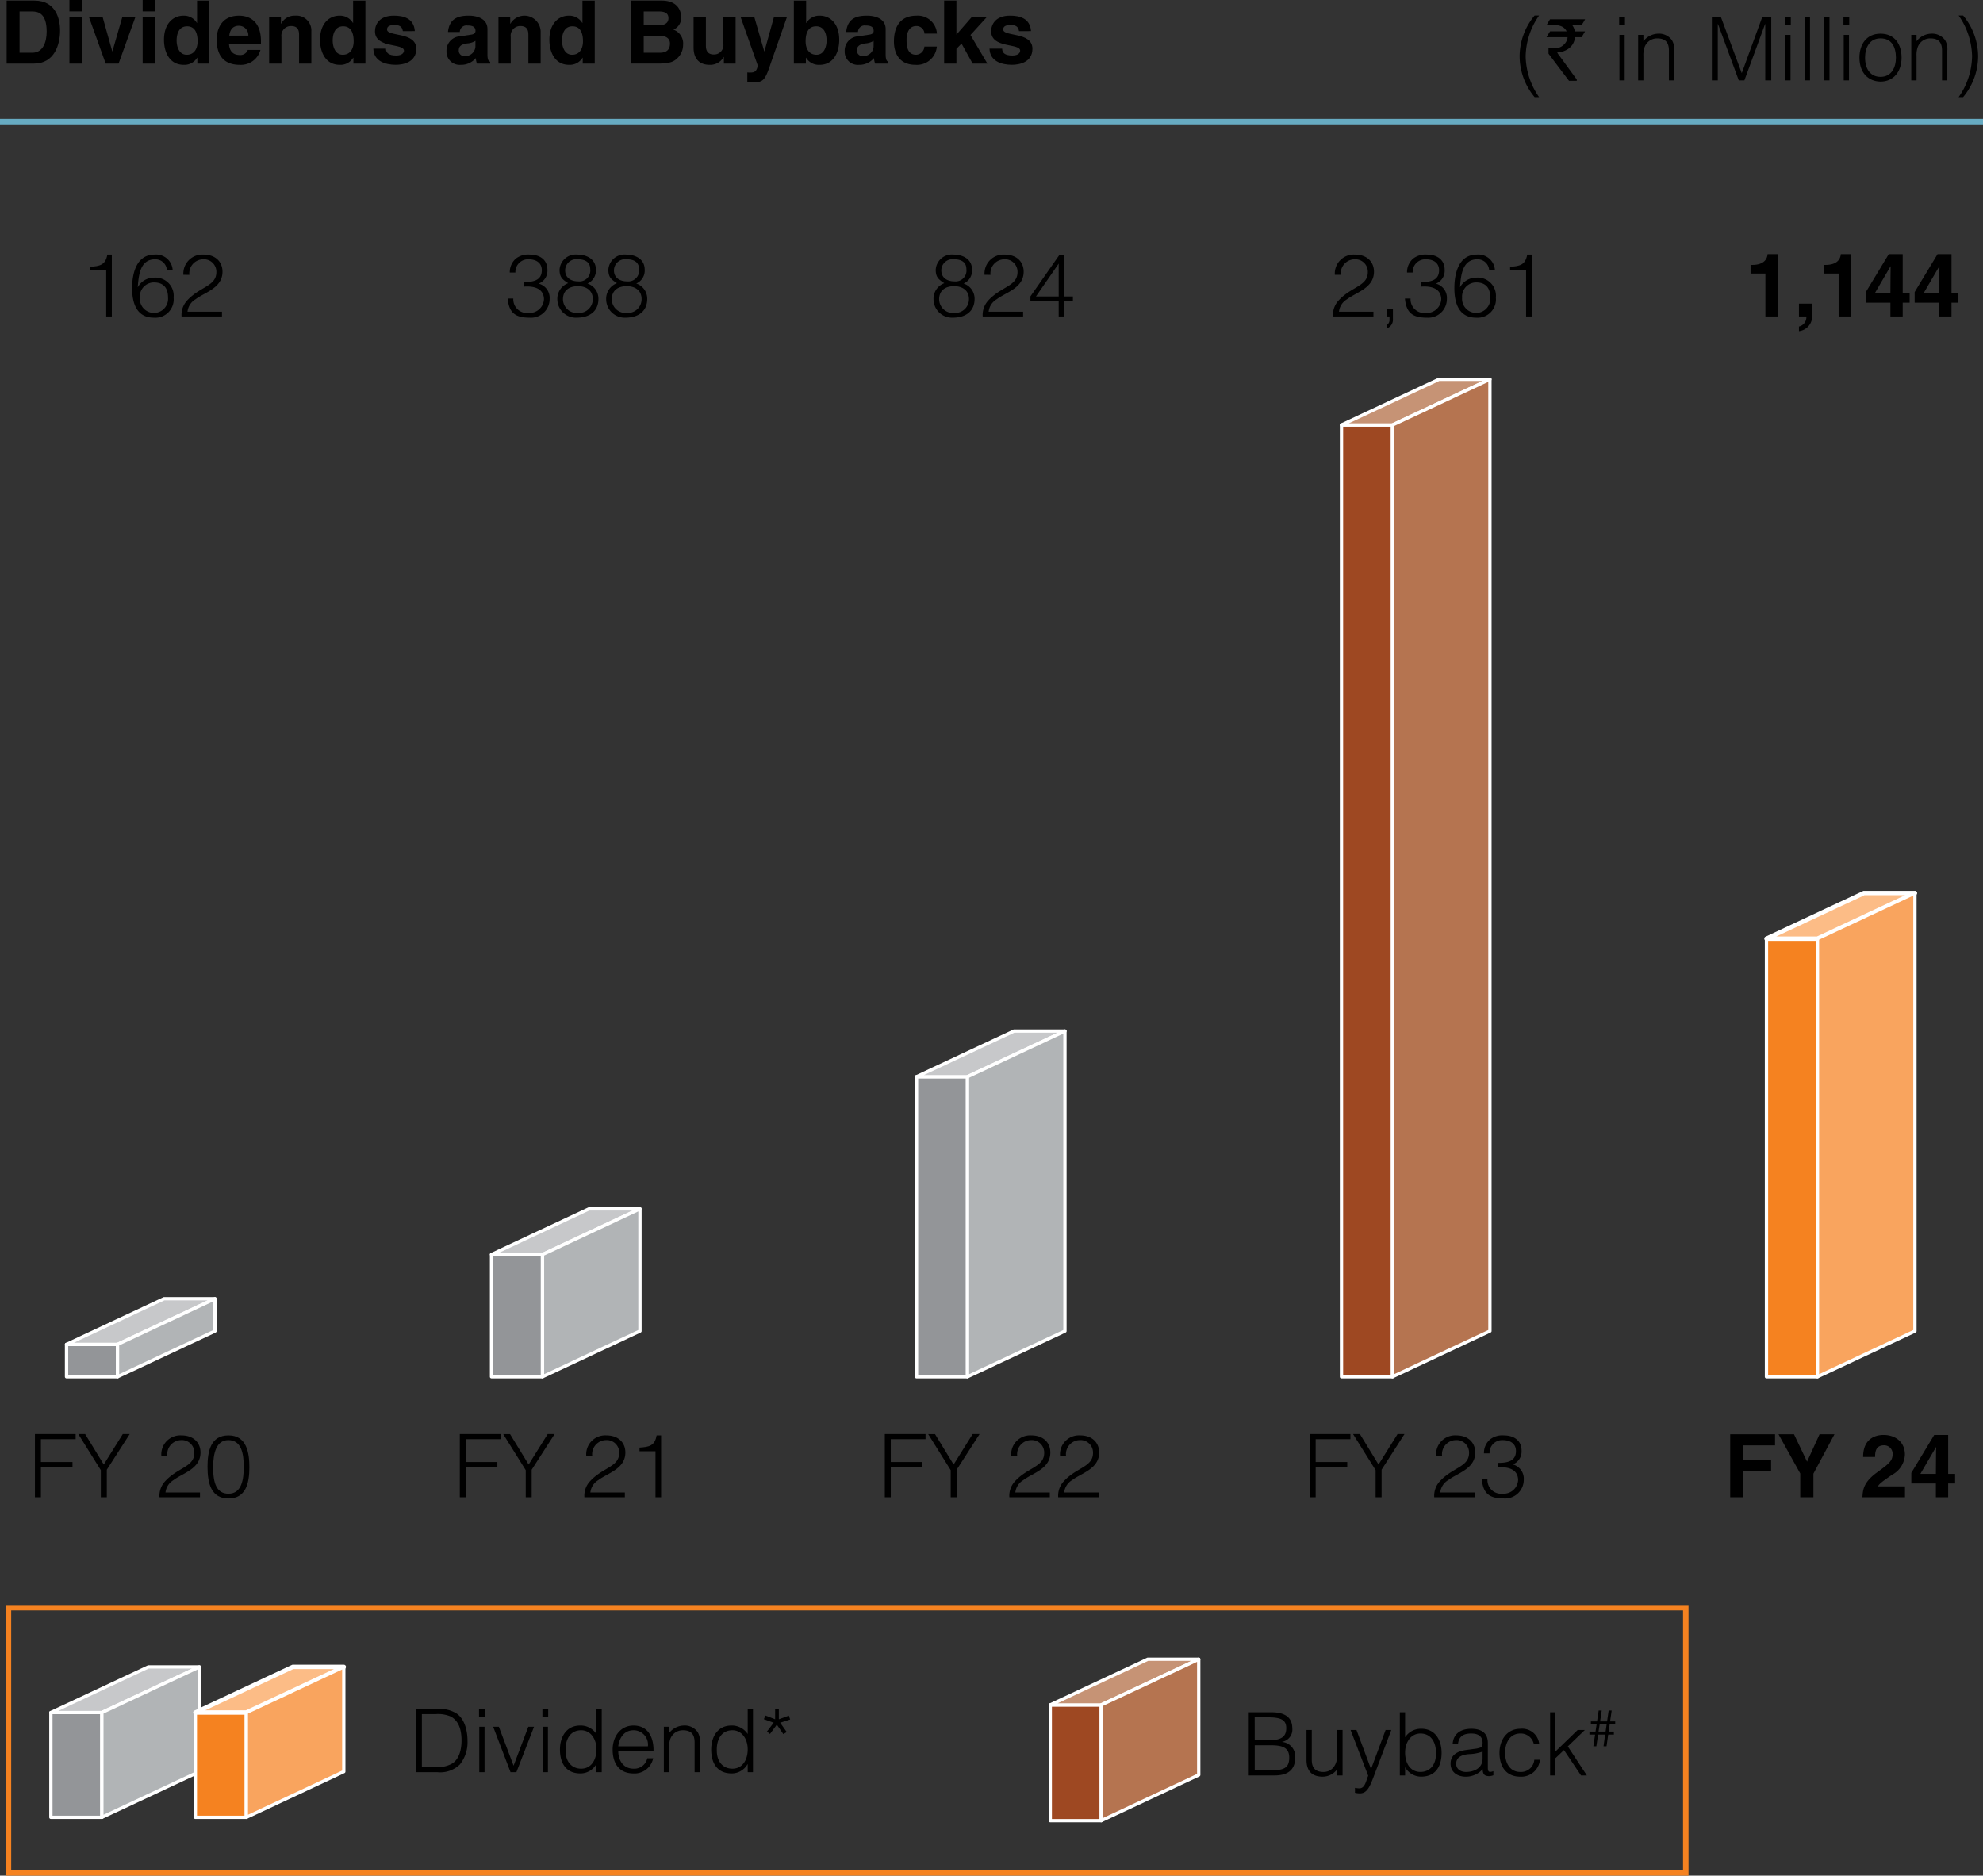 <svg id="Group_141" data-name="Group 141" xmlns="http://www.w3.org/2000/svg" xmlns:xlink="http://www.w3.org/1999/xlink" width="349" height="330.093" viewBox="0 0 349 330.093">
  <rect x="0" y="0" width="349" height="330.093" fill="#333333" stroke="none"/>
  <defs>
    <clipPath id="clip-path">
      <rect id="Rectangle_147" data-name="Rectangle 147" width="349" height="330.093" fill="none"/>
    </clipPath>
  </defs>
  <g id="Group_85" data-name="Group 85" clip-path="url(#clip-path)">
    <path id="Path_767" data-name="Path 767" d="M37.9,166.854V155.736h3.8a5.445,5.445,0,0,1,3.428.834c1.468,1.064,1.852,3.227,1.852,4.71a6.242,6.242,0,0,1-1.342,4.214,4.943,4.943,0,0,1-3.938,1.36Zm1.051-.9h2.516a5.231,5.231,0,0,0,2.609-.51c1.483-.755,1.854-2.656,1.854-4.168,0-1.622-.355-3.4-1.916-4.231a5.7,5.7,0,0,0-2.547-.417H38.952Z" transform="translate(35.297 145.034)"/>
    <path id="Path_768" data-name="Path 768" d="M43.653,155.736h1.018v1.373H43.653Zm.046,3.119h.925v8H43.7Z" transform="translate(40.653 145.034)"/>
    <path id="Path_769" data-name="Path 769" d="M44.941,157.351h1l2.594,6.856,2.594-6.856h1.006l-3.106,8H48Z" transform="translate(41.853 146.538)"/>
    <path id="Path_770" data-name="Path 770" d="M49.43,155.736h1.018v1.373H49.43Zm.044,3.119H50.4v8h-.925Z" transform="translate(46.033 145.034)"/>
    <path id="Path_771" data-name="Path 771" d="M57.452,155.736h.929v11.118h-.929v-1.406h-.029a3.217,3.217,0,0,1-2.781,1.622c-2.578,0-3.613-1.839-3.613-4.2,0-2.238,1.128-4.231,3.569-4.231a3.319,3.319,0,0,1,2.854,1.5Zm-2.7,3.737c-1.916,0-2.81,1.62-2.735,3.629.017,2.007,1.174,3.134,2.735,3.134,1.744,0,2.7-1.483,2.7-3.413,0-1.808-1.018-3.351-2.7-3.351" transform="translate(47.522 145.034)"/>
    <path id="Path_772" data-name="Path 772" d="M56.818,161.671c-.015,1.729.912,3.165,2.686,3.165A2.344,2.344,0,0,0,61.93,163h1.033a3.345,3.345,0,0,1-3.459,2.673c-2.563,0-3.675-1.823-3.675-4.185,0-2.331,1.391-4.247,3.675-4.247,2.194,0,3.538,1.56,3.523,4.432Zm5.22-.773a2.531,2.531,0,0,0-2.534-2.825c-1.636,0-2.5,1.313-2.686,2.825Z" transform="translate(51.993 146.434)"/>
    <path id="Path_773" data-name="Path 773" d="M61.42,165.455h-.925v-8h.925v1.112A3.388,3.388,0,0,1,64,157.239a2.789,2.789,0,0,1,2.441,1.143,3.061,3.061,0,0,1,.4,1.839v5.234h-.929v-5.22c0-1.435-.587-2.161-2.068-2.161a2.333,2.333,0,0,0-2.223,1.56,4.12,4.12,0,0,0-.2,1.512Z" transform="translate(56.338 146.434)"/>
    <path id="Path_774" data-name="Path 774" d="M71.235,155.736h.929v11.118h-.929v-1.406h-.029a3.217,3.217,0,0,1-2.781,1.622c-2.578,0-3.613-1.839-3.613-4.2,0-2.238,1.128-4.231,3.569-4.231a3.319,3.319,0,0,1,2.854,1.5Zm-2.7,3.737c-1.916,0-2.81,1.62-2.735,3.629.017,2.007,1.174,3.134,2.735,3.134,1.744,0,2.7-1.483,2.7-3.413,0-1.808-1.018-3.351-2.7-3.351" transform="translate(60.358 145.034)"/>
    <path id="Path_775" data-name="Path 775" d="M71.6,157.543v-1.808h.649v1.808l1.761-.649.23.68-1.759.572,1.159,1.636-.6.371-1.143-1.667-1.205,1.636-.539-.417,1.188-1.559-1.728-.618.278-.649Z" transform="translate(64.823 145.034)"/>
    <path id="Path_776" data-name="Path 776" d="M113.8,167.15V156.032h4.015c2.611,0,3.644,1.128,3.644,2.795a2.176,2.176,0,0,1-1.775,2.395v.031a2.548,2.548,0,0,1,2.285,2.764c0,2.316-1.514,3.134-3.629,3.134Zm1.051-6.207H117.5c2.194,0,2.9-.773,2.9-2.117,0-1.389-.834-1.9-3.134-1.9h-2.424Zm0,5.311h2.671c2.318,0,3.4-.309,3.4-2.238,0-1.839-1.3-2.179-3.275-2.179h-2.795Z" transform="translate(105.977 145.31)"/>
    <path id="Path_777" data-name="Path 777" d="M124.481,157.647h.927v8h-.927v-1.112a3.188,3.188,0,0,1-2.578,1.327c-2.13,0-2.843-1.28-2.843-2.947v-5.267h.929V162.9c0,1.375.6,2.132,2.053,2.132,1.528,0,2.439-1.267,2.439-3.026Z" transform="translate(110.878 146.814)"/>
    <path id="Path_778" data-name="Path 778" d="M123.851,167.823a4.206,4.206,0,0,0,.771.093c1.051,0,1.205-1.514,1.56-2.207l-3.105-8.061h1.037l2.561,6.872,2.565-6.872h1l-2.98,7.889c-.755,2.009-1.25,3.258-2.532,3.258a3.8,3.8,0,0,1-.879-.106Z" transform="translate(114.619 146.814)"/>
    <path id="Path_779" data-name="Path 779" d="M128.492,167.15h-.927V156.032h.927v4.4a3.322,3.322,0,0,1,2.856-1.5c2.439,0,3.567,1.993,3.567,4.231,0,2.362-1.033,4.2-3.613,4.2a3.221,3.221,0,0,1-2.781-1.622h-.029Zm2.7-.618c1.56,0,2.717-1.126,2.733-3.134.077-2.009-.819-3.629-2.733-3.629-1.684,0-2.7,1.543-2.7,3.351,0,1.929.958,3.413,2.7,3.413" transform="translate(118.799 145.31)"/>
    <path id="Path_780" data-name="Path 780" d="M136.264,161.087a4.651,4.651,0,0,0,1.221-.263c.309-.139.34-.556.34-.834,0-.941-.556-1.62-1.991-1.62-1.282,0-2.161.417-2.331,1.808h-.944c.141-1.885,1.545-2.642,3.291-2.642,1.62,0,2.9.633,2.9,2.486v4.355c0,.726.187.9.973.618v.726a2.551,2.551,0,0,1-.726.155,1.8,1.8,0,0,1-.415-.046c-.618-.093-.726-.633-.742-1.19a3.926,3.926,0,0,1-2.98,1.329c-1.406,0-2.671-.757-2.671-2.3,0-1.342.927-2.161,2.795-2.408Zm1.56.464a7.617,7.617,0,0,1-2.393.448c-1.406.108-2.254.618-2.254,1.7,0,.973.848,1.437,1.728,1.437,1.466,0,2.918-.711,2.918-2.333Z" transform="translate(123.105 146.71)"/>
    <path id="Path_781" data-name="Path 781" d="M142.7,160.269a2.341,2.341,0,0,0-2.377-1.9c-1.9,0-2.686,1.729-2.686,3.4,0,1.684.771,3.368,2.686,3.368a2.342,2.342,0,0,0,2.455-2.148h.989a3.284,3.284,0,0,1-3.443,2.98c-2.549,0-3.675-1.837-3.675-4.2,0-2.223,1.28-4.231,3.675-4.231a3,3,0,0,1,3.32,2.735Z" transform="translate(127.255 146.709)"/>
    <path id="Path_782" data-name="Path 782" d="M141.261,167.15V156.032h.925v6.918l3.924-3.8h1.265l-3,2.889,3.351,5.11H146.7l-3-4.463-1.514,1.437v3.026Z" transform="translate(131.553 145.309)"/>
    <path id="Path_783" data-name="Path 783" d="M149.145,160.111h-1l-.288,2.057h-.531l.278-2.057h-1.236l-.305,2.057h-.533l.307-2.057h-.993v-.531h1.074l.189-1.263H145.1v-.531h1.083l.288-1.914h.541l-.288,1.914h1.226l.278-1.914h.533l-.28,1.914h.9v.531h-.973l-.182,1.263h.921Zm-2.5-1.794-.2,1.263h1.246l.182-1.263Z" transform="translate(134.889 145.161)"/>
    <rect id="Rectangle_136" data-name="Rectangle 136" width="8.973" height="18.432" transform="translate(8.955 301.39)" fill="#939598"/>
    <path id="Path_784" data-name="Path 784" d="M13.75,174.919H4.778a.291.291,0,0,1-.292-.29V156.2a.291.291,0,0,1,.292-.29H13.75a.291.291,0,0,1,.292.29v18.432a.291.291,0,0,1-.292.29m-8.683-.579h8.393V156.486H5.067Z" transform="translate(4.178 145.193)" fill="#fff"/>
    <path id="Path_785" data-name="Path 785" d="M13.61,159.931H4.637L21.791,151.9h8.971Z" transform="translate(4.318 141.459)" fill="#c7c8ca"/>
    <path id="Path_786" data-name="Path 786" d="M13.752,160.361H4.777a.289.289,0,0,1-.122-.552l17.156-8.034a.285.285,0,0,1,.12-.027H30.9a.289.289,0,0,1,.122.55l-17.152,8.036a.287.287,0,0,1-.122.027m-7.673-.579h7.607L29.6,152.326H21.994Z" transform="translate(4.178 141.319)" fill="#fff"/>
    <path id="Path_787" data-name="Path 787" d="M9.283,178.363V159.931L26.435,151.9v18.432Z" transform="translate(8.645 141.459)" fill="#b1b4b6"/>
    <path id="Path_788" data-name="Path 788" d="M9.425,178.794a.274.274,0,0,1-.155-.046.287.287,0,0,1-.137-.243V160.072a.289.289,0,0,1,.168-.263l17.152-8.034a.276.276,0,0,1,.278.017.293.293,0,0,1,.135.245V170.47a.286.286,0,0,1-.168.261L9.546,178.765a.274.274,0,0,1-.122.029m.29-18.538v17.793l16.57-7.764V152.492Z" transform="translate(8.505 141.318)" fill="#fff"/>
    <rect id="Rectangle_137" data-name="Rectangle 137" width="8.973" height="18.432" transform="translate(34.381 301.39)" fill="#f58220"/>
    <path id="Path_789" data-name="Path 789" d="M26.915,174.919H17.943a.291.291,0,0,1-.292-.29V156.2a.291.291,0,0,1,.292-.29h8.973a.291.291,0,0,1,.292.29v18.432a.291.291,0,0,1-.292.29m-8.683-.579h8.393V156.486H18.232Z" transform="translate(16.438 145.193)" fill="#fff"/>
    <path id="Path_790" data-name="Path 790" d="M26.775,159.931H17.8L34.956,151.9h8.971Z" transform="translate(16.579 141.459)" fill="#fcbc86"/>
    <path id="Path_791" data-name="Path 791" d="M26.961,160.5H17.99a.386.386,0,0,1-.164-.736l17.152-8.034a.406.406,0,0,1,.164-.037h8.971a.386.386,0,0,1,.164.736l-17.152,8.034a.371.371,0,0,1-.164.037m-7.237-.773h7.15l15.5-7.262H35.228Z" transform="translate(16.393 141.273)" fill="#fff"/>
    <path id="Path_792" data-name="Path 792" d="M22.448,178.363V159.931L39.6,151.9v18.432Z" transform="translate(20.906 141.459)" fill="#f9a45e"/>
    <path id="Path_793" data-name="Path 793" d="M22.59,178.794a.274.274,0,0,1-.155-.046.287.287,0,0,1-.137-.243V160.072a.289.289,0,0,1,.168-.263l17.152-8.034a.276.276,0,0,1,.278.017.293.293,0,0,1,.135.245V170.47a.286.286,0,0,1-.168.261l-17.152,8.034a.274.274,0,0,1-.122.029m.29-18.538v17.793l16.57-7.764V152.492Z" transform="translate(20.766 141.318)" fill="#fff"/>
    <rect id="Rectangle_138" data-name="Rectangle 138" width="8.973" height="20.363" transform="translate(184.843 300.044)" fill="#9e4822"/>
    <path id="Path_794" data-name="Path 794" d="M104.822,176.153H95.85a.289.289,0,0,1-.29-.29V155.5a.289.289,0,0,1,.29-.29h8.973a.291.291,0,0,1,.292.29v20.363a.291.291,0,0,1-.292.29m-8.683-.579h8.393V155.789H96.139Z" transform="translate(88.993 144.544)" fill="#fff"/>
    <path id="Path_795" data-name="Path 795" d="M104.683,159.234H95.71l17.154-8.034h8.971Z" transform="translate(89.133 140.81)" fill="#c69375"/>
    <path id="Path_796" data-name="Path 796" d="M104.822,159.663H95.85a.29.29,0,0,1-.122-.552l17.154-8.034a.288.288,0,0,1,.122-.027h8.973a.291.291,0,0,1,.282.226.287.287,0,0,1-.16.324l-17.154,8.036a.288.288,0,0,1-.122.027m-7.671-.579h7.605l15.918-7.455h-7.607Z" transform="translate(88.993 140.67)" fill="#fff"/>
    <path id="Path_797" data-name="Path 797" d="M100.356,179.6V159.234l17.152-8.034v20.363Z" transform="translate(93.46 140.81)" fill="#b57450"/>
    <path id="Path_798" data-name="Path 798" d="M100.5,180.028a.274.274,0,0,1-.155-.046.287.287,0,0,1-.137-.243V159.375a.289.289,0,0,1,.168-.263l17.154-8.034a.276.276,0,0,1,.278.019.289.289,0,0,1,.135.243V171.7a.291.291,0,0,1-.168.263L100.618,180a.275.275,0,0,1-.122.029m.29-20.47v19.724l16.572-7.762V151.8Z" transform="translate(93.319 140.669)" fill="#fff"/>
    <path id="Path_799" data-name="Path 799" d="M296.689,193.885H.519V146.258h296.17Zm-295.2-.966H295.725v-45.7H1.487Z" transform="translate(0.483 136.207)" fill="#f58220"/>
    <path id="Path_800" data-name="Path 800" d="M141.91,1.415a12.81,12.81,0,0,0-2.364,7.227,12.934,12.934,0,0,0,2.364,7.134h-.788a11.282,11.282,0,0,1-2.64-7.211,11.257,11.257,0,0,1,2.64-7.15Z" transform="translate(128.966 1.318)"/>
    <path id="Path_801" data-name="Path 801" d="M141.559,1.757h6.149v.015a9.558,9.558,0,0,1-.62,1.018h-1.636a2.6,2.6,0,0,1,.46,1.1h1.75c.021,0,.031.014.031.029-.392.664-.595,1-.6,1h-1.132a3.241,3.241,0,0,1-.429,1.236,2.894,2.894,0,0,1-1.012.952,3.59,3.59,0,0,1-1.705.483V7.6a2.851,2.851,0,0,0,.4.6l3.034,4.156v.2c0,.019-.01.029-.031.029h-1.335q-3.607-4.76-3.606-4.782V6.834l.013-.039a4.667,4.667,0,0,0,.747.054,2.321,2.321,0,0,0,2.513-1.487,1.35,1.35,0,0,0,.075-.444H140.97c-.019,0-.029-.014-.029-.039.4-.664.608-.995.618-.995h2.9V3.87a1.8,1.8,0,0,0-.966-.89,2.711,2.711,0,0,0-.921-.189h-1.62V2.754q.588-1,.6-1" transform="translate(131.256 1.636)"/>
    <path id="Path_802" data-name="Path 802" d="M147.554,1.567h1.018V2.94h-1.018Zm.044,3.119h.925v8H147.6Z" transform="translate(137.414 1.459)"/>
    <path id="Path_803" data-name="Path 803" d="M150.209,11.286h-.927v-8h.927V4.4a3.388,3.388,0,0,1,2.578-1.329,2.789,2.789,0,0,1,2.441,1.143,3.061,3.061,0,0,1,.4,1.839v5.234H154.7V6.065c0-1.435-.587-2.161-2.068-2.161a2.333,2.333,0,0,0-2.223,1.56,4.121,4.121,0,0,0-.2,1.512Z" transform="translate(139.024 2.859)"/>
    <path id="Path_804" data-name="Path 804" d="M156,12.685V1.567h1.6l3.644,9.805h.031l3.583-9.805h1.591V12.685h-1.051V2.772h-.031l-3.644,9.913h-.989l-3.658-9.913h-.033v9.913Z" transform="translate(145.282 1.459)"/>
    <path id="Path_805" data-name="Path 805" d="M162.666,1.567h1.018V2.94h-1.018Zm.044,3.119h.925v8h-.925Z" transform="translate(151.488 1.459)"/>
    <rect id="Rectangle_139" data-name="Rectangle 139" width="0.925" height="11.118" transform="translate(317.628 3.026)"/>
    <rect id="Rectangle_140" data-name="Rectangle 140" width="0.925" height="11.118" transform="translate(321.058 3.026)"/>
    <path id="Path_806" data-name="Path 806" d="M167.993,1.567h1.018V2.94h-1.018Zm.046,3.119h.925v8h-.925Z" transform="translate(156.449 1.459)"/>
    <path id="Path_807" data-name="Path 807" d="M169.449,7.286c0-2.333,1.236-4.216,3.706-4.216,2.5,0,3.706,1.869,3.706,4.216,0,2.532-1.468,4.216-3.706,4.216-2.039-.033-3.706-1.421-3.706-4.216M173.155,3.9c-1.945,0-2.717,1.651-2.717,3.382,0,1.991.942,3.382,2.717,3.382,1.947,0,2.717-1.669,2.717-3.382-.015-1.885-.755-3.382-2.717-3.382" transform="translate(157.805 2.859)"/>
    <path id="Path_808" data-name="Path 808" d="M175.1,11.286h-.925v-8h.925V4.4a3.388,3.388,0,0,1,2.578-1.329,2.79,2.79,0,0,1,2.441,1.143,3.061,3.061,0,0,1,.4,1.839v5.234h-.929V6.065c0-1.435-.587-2.161-2.068-2.161a2.333,2.333,0,0,0-2.223,1.56,4.119,4.119,0,0,0-.2,1.512Z" transform="translate(162.201 2.859)"/>
    <path id="Path_809" data-name="Path 809" d="M178.488,15.776a12.815,12.815,0,0,0,2.364-7.227,12.914,12.914,0,0,0-2.364-7.134h.788a11.272,11.272,0,0,1,2.64,7.211,11.258,11.258,0,0,1-2.64,7.15Z" transform="translate(166.223 1.318)"/>
    <rect id="Rectangle_141" data-name="Rectangle 141" width="349" height="0.966" transform="translate(0 20.92)" fill="#67abc2"/>
    <path id="Path_810" data-name="Path 810" d="M.607.055H5.5c3.737,0,4.508,3.181,4.508,5.282,0,2.377-.941,5.805-4.6,5.805H.607ZM2.878,9.229H5.132c1.885,0,2.518-1.9,2.518-3.722,0-3.274-1.56-3.536-2.549-3.536H2.878Z" transform="translate(0.565 0.051)"/>
    <path id="Path_811" data-name="Path 811" d="M8.488,2.008H6.327V0H8.488Zm0,9.187H6.327V2.979H8.488Z" transform="translate(5.892 -0.001)"/>
    <path id="Path_812" data-name="Path 812" d="M13.324,9.758H11.053L8.1,1.542h2.41l1.7,6.055h.031l1.746-6.055h2.3Z" transform="translate(7.547 1.436)"/>
    <path id="Path_813" data-name="Path 813" d="M15.161,2.008H13V0h2.161Zm0,9.187H13V2.979h2.161Z" transform="translate(12.107 -0.001)"/>
    <path id="Path_814" data-name="Path 814" d="M22.928,11.143H20.813V10.108H20.78a2.608,2.608,0,0,1-2.377,1.25c-2.439,0-3.459-2.161-3.459-4.415,0-2.841,1.607-4.231,3.413-4.231a2.641,2.641,0,0,1,2.379,1.28h.029V.056h2.163Zm-3.984-1.56c1.375,0,1.914-1.143,1.914-2.362,0-1.313-.369-2.64-1.852-2.64-1.375,0-1.839,1.219-1.839,2.516,0,.971.386,2.486,1.777,2.486" transform="translate(13.917 0.052)"/>
    <path id="Path_815" data-name="Path 815" d="M27.451,7.455a3.56,3.56,0,0,1-3.615,2.625c-2.316,0-4.092-1.112-4.092-4.494,0-.989.34-4.154,3.938-4.154,1.622,0,3.861.773,3.861,4.525v.386H21.906c.062.618.185,2.007,1.929,2.007a1.39,1.39,0,0,0,1.391-.894ZM25.319,4.936a1.663,1.663,0,0,0-1.667-1.73c-1.022,0-1.56.649-1.684,1.73Z" transform="translate(18.386 1.333)"/>
    <path id="Path_816" data-name="Path 816" d="M31.955,9.862H29.794V4.873c0-.6-.031-1.62-1.406-1.62a1.683,1.683,0,0,0-1.7,1.9V9.862H24.527V1.646H26.6V2.851h.031A2.645,2.645,0,0,1,29.1,1.43a2.621,2.621,0,0,1,2.856,2.75Z" transform="translate(22.842 1.332)"/>
    <path id="Path_817" data-name="Path 817" d="M37.151,11.143H35.036V10.108H35a2.608,2.608,0,0,1-2.377,1.25c-2.439,0-3.459-2.161-3.459-4.415,0-2.841,1.607-4.231,3.413-4.231a2.641,2.641,0,0,1,2.379,1.28h.029V.056h2.163Zm-3.984-1.56c1.375,0,1.914-1.143,1.914-2.362,0-1.313-.369-2.64-1.852-2.64C31.853,4.581,31.39,5.8,31.39,7.1c0,.971.386,2.486,1.777,2.486" transform="translate(27.163 0.052)"/>
    <path id="Path_818" data-name="Path 818" d="M39.212,4.148c-.093-.525-.28-1.082-1.452-1.082s-1.327.448-1.327.8c0,1.3,5.141.355,5.141,3.382,0,2.395-2.318,2.825-3.6,2.825-1.868,0-3.892-.647-3.953-2.841h2.225c0,.7.431,1.205,1.79,1.205,1.112,0,1.375-.541,1.375-.85,0-1.373-5.1-.34-5.1-3.413,0-1.2.755-2.748,3.322-2.748,1.6,0,3.519.4,3.689,2.717Z" transform="translate(31.685 1.333)"/>
    <path id="Path_819" data-name="Path 819" d="M47.9,8.256c0,.973.216,1.19.479,1.282v.324H46.048a3.616,3.616,0,0,1-.2-.973,3.341,3.341,0,0,1-2.656,1.19,2.307,2.307,0,0,1-2.5-2.395,2.513,2.513,0,0,1,2.4-2.625l1.943-.294c.34-.046.757-.185.757-.649,0-.91-.863-.956-1.419-.956A1.162,1.162,0,0,0,43.035,4.3H40.952c.247-2.516,1.991-2.872,3.673-2.872,1.159,0,3.275.355,3.275,2.379ZM45.784,5.863a3.147,3.147,0,0,1-1.468.448c-.8.139-1.466.34-1.466,1.236a.943.943,0,0,0,1,.987,1.789,1.789,0,0,0,1.929-1.622Z" transform="translate(37.891 1.333)"/>
    <path id="Path_820" data-name="Path 820" d="M52.851,9.862H50.69V4.873c0-.6-.031-1.62-1.406-1.62a1.683,1.683,0,0,0-1.7,1.9V9.862H45.423V1.646h2.07V2.851h.031A2.858,2.858,0,0,1,52.851,4.18Z" transform="translate(42.302 1.332)"/>
    <path id="Path_821" data-name="Path 821" d="M58.048,11.143H55.933V10.108H55.9a2.608,2.608,0,0,1-2.377,1.25c-2.439,0-3.459-2.161-3.459-4.415,0-2.841,1.607-4.231,3.413-4.231a2.641,2.641,0,0,1,2.379,1.28h.029V.056h2.163Zm-3.984-1.56c1.375,0,1.914-1.143,1.914-2.362,0-1.313-.369-2.64-1.852-2.64-1.375,0-1.839,1.219-1.839,2.516,0,.971.386,2.486,1.777,2.486" transform="translate(46.624 0.052)"/>
    <path id="Path_822" data-name="Path 822" d="M57.511.055H62.9c2.717,0,3.411,1.7,3.411,2.843a2.217,2.217,0,0,1-1.358,2.269,2.587,2.587,0,0,1,1.713,2.686,3.229,3.229,0,0,1-.956,2.287c-.633.618-1.236,1-3.507,1H57.511Zm2.223,4.34h2.717c.912,0,1.638-.355,1.638-1.236,0-.91-.649-1.188-1.7-1.188H59.734Zm0,4.834h2.843c1.126,0,1.775-.494,1.775-1.622,0-.973-.834-1.342-1.669-1.342H59.734Z" transform="translate(53.559 0.051)"/>
    <path id="Path_823" data-name="Path 823" d="M70.6,9.758H68.535V8.6H68.5A2.707,2.707,0,0,1,66,9.974c-1.62,0-2.795-.927-2.795-3.026V1.542H65.37v5.1c0,1.267.742,1.512,1.406,1.512a1.639,1.639,0,0,0,1.667-1.868V1.542H70.6Z" transform="translate(58.864 1.436)"/>
    <path id="Path_824" data-name="Path 824" d="M72.831,9.62c-1.02,3.042-1.3,3.443-3.181,3.443-.294,0-.664-.015-.973-.031V11.3a2.822,2.822,0,0,0,.415.029c.79,0,1.221-.106,1.423-1.234L67.487,1.543H69.9L71.659,7.6h.029L73.37,1.543h2.287Z" transform="translate(62.849 1.437)"/>
    <path id="Path_825" data-name="Path 825" d="M74.506,3.994h.029a2.638,2.638,0,0,1,2.379-1.282c1.806,0,3.413,1.391,3.413,4.231,0,2.256-1.02,4.417-3.459,4.417a2.609,2.609,0,0,1-2.377-1.251h-.033v1.035H72.343V.056h2.163Zm1.759.587c-1.483,0-1.852,1.327-1.852,2.64,0,1.221.539,2.362,1.914,2.362,1.391,0,1.775-1.512,1.775-2.486,0-1.3-.462-2.516-1.837-2.516" transform="translate(67.372 0.052)"/>
    <path id="Path_826" data-name="Path 826" d="M84.187,8.256c0,.973.216,1.19.479,1.282v.324H82.335a3.616,3.616,0,0,1-.2-.973,3.341,3.341,0,0,1-2.656,1.19,2.307,2.307,0,0,1-2.5-2.395,2.513,2.513,0,0,1,2.4-2.625l1.943-.294c.34-.046.757-.185.757-.649,0-.91-.863-.956-1.419-.956A1.162,1.162,0,0,0,79.322,4.3H77.239c.247-2.516,1.991-2.872,3.673-2.872,1.159,0,3.275.355,3.275,2.379ZM82.071,5.863a3.147,3.147,0,0,1-1.468.448c-.8.139-1.466.34-1.466,1.236a.943.943,0,0,0,1,.987,1.789,1.789,0,0,0,1.929-1.622Z" transform="translate(71.684 1.333)"/>
    <path id="Path_827" data-name="Path 827" d="M89.014,6.866a3.514,3.514,0,0,1-3.752,3.212c-3.088,0-3.8-2.362-3.8-4.092,0-2.656,1.157-4.554,3.938-4.554a3.361,3.361,0,0,1,3.629,3.15H86.838a1.4,1.4,0,0,0-1.327-1.329H85.4c-1.358,0-1.715,1.36-1.715,2.377,0,.9.033,2.673,1.669,2.673A1.506,1.506,0,0,0,86.82,6.866Z" transform="translate(75.865 1.333)"/>
    <path id="Path_828" data-name="Path 828" d="M88.2,11.143H86.039V.055H88.2V6.046l2.717-3.119h2.656L90.67,6.11l2.98,5.033H91.057L89.1,7.622l-.9.927Z" transform="translate(80.127 0.052)"/>
    <path id="Path_829" data-name="Path 829" d="M95.364,4.148c-.093-.525-.28-1.082-1.452-1.082s-1.327.448-1.327.8c0,1.3,5.141.355,5.141,3.382,0,2.395-2.318,2.825-3.6,2.825-1.868,0-3.892-.647-3.953-2.841H92.4c0,.7.431,1.205,1.79,1.205,1.112,0,1.375-.541,1.375-.85,0-1.373-5.1-.34-5.1-3.413,0-1.2.755-2.748,3.322-2.748,1.6,0,3.519.4,3.689,2.717Z" transform="translate(83.978 1.333)"/>
    <path id="Path_830" data-name="Path 830" d="M11.035,25.994H8.223v-.647c1.653-.11,2.688-.278,3.013-2.148h.788V34.086h-.989Z" transform="translate(7.658 21.605)"/>
    <path id="Path_831" data-name="Path 831" d="M18.154,25.872a2.026,2.026,0,0,0-2.068-1.839c-2.673,0-2.9,2.872-3.057,4.925a3.236,3.236,0,0,1,2.854-1.7,3.2,3.2,0,0,1,3.459,3.505,3.226,3.226,0,0,1-3.49,3.536c-2.175,0-3.812-1.36-3.812-5.2,0-2.58.755-5.9,3.953-5.9a2.922,2.922,0,0,1,3.179,2.673ZM13.4,30.8a2.487,2.487,0,1,0,4.956-.062c0-1.682-.8-2.64-2.5-2.64A2.494,2.494,0,0,0,13.4,30.8" transform="translate(11.213 21.605)"/>
    <path id="Path_832" data-name="Path 832" d="M16.868,26.766A3.34,3.34,0,0,1,20.4,23.2c2.192,0,3.351,1.344,3.351,3.011,0,2.889-3.119,3.613-4.741,4.849a2.9,2.9,0,0,0-1.419,2.192h6.068v.834H16.544a3.751,3.751,0,0,1,.848-2.656c2.271-2.625,5.282-2.594,5.282-5.158a2.2,2.2,0,0,0-2.393-2.238,2.479,2.479,0,0,0-2.362,2.733Z" transform="translate(15.407 21.605)"/>
    <path id="Path_833" data-name="Path 833" d="M49.151,28.032c1.839.015,3.119-.417,3.119-2.086,0-1.342-1.066-1.914-2.316-1.914a2.229,2.229,0,0,0-2.331,2.333h-.989a3.153,3.153,0,0,1,1.051-2.441,3.5,3.5,0,0,1,2.472-.724c1.711,0,3.1.863,3.1,2.686a2.438,2.438,0,0,1-1.543,2.424A2.585,2.585,0,0,1,53.645,31a3.282,3.282,0,0,1-3.505,3.3c-2.516,0-3.644-.834-3.876-3.366h.989a2.416,2.416,0,0,0,2.7,2.532,2.543,2.543,0,0,0,2.7-2.455c-.062-1.759-1.589-2.316-3.505-2.177Z" transform="translate(43.085 21.606)"/>
    <path id="Path_834" data-name="Path 834" d="M51.178,25.856A2.847,2.847,0,0,1,54.284,23.2c1.667,0,3.289.788,3.289,2.656a2.48,2.48,0,0,1-1.483,2.439A2.808,2.808,0,0,1,58.019,31c0,2.13-1.512,3.3-3.83,3.3a3.258,3.258,0,0,1-3.4-3.212,2.923,2.923,0,0,1,1.9-2.856c-1.047-.664-1.512-1.082-1.512-2.379m.6,5.236a2.443,2.443,0,0,0,2.7,2.377,2.415,2.415,0,0,0,2.549-2.439c0-1.53-1.159-2.269-2.611-2.269-1.512,0-2.64.724-2.64,2.331m.386-5.1c0,1.344,1.11,1.931,2.316,1.931a1.917,1.917,0,0,0,2.1-2.148c0-1.1-.711-1.744-2.207-1.744a1.975,1.975,0,0,0-2.209,1.96" transform="translate(47.302 21.604)"/>
    <path id="Path_835" data-name="Path 835" d="M55.626,25.856A2.847,2.847,0,0,1,58.732,23.2c1.667,0,3.289.788,3.289,2.656a2.48,2.48,0,0,1-1.483,2.439A2.808,2.808,0,0,1,62.467,31c0,2.13-1.512,3.3-3.828,3.3a3.258,3.258,0,0,1-3.4-3.212,2.923,2.923,0,0,1,1.9-2.856c-1.047-.664-1.512-1.082-1.512-2.379m.6,5.236a2.443,2.443,0,0,0,2.7,2.377,2.417,2.417,0,0,0,2.549-2.439c0-1.53-1.159-2.269-2.611-2.269-1.512,0-2.64.724-2.64,2.331m.386-5.1c0,1.344,1.11,1.931,2.316,1.931a1.916,1.916,0,0,0,2.1-2.148c0-1.1-.711-1.744-2.207-1.744a1.975,1.975,0,0,0-2.209,1.96" transform="translate(51.444 21.604)"/>
    <path id="Path_836" data-name="Path 836" d="M85.457,25.856A2.847,2.847,0,0,1,88.563,23.2c1.667,0,3.289.788,3.289,2.656a2.48,2.48,0,0,1-1.483,2.439A2.808,2.808,0,0,1,92.3,31c0,2.13-1.512,3.3-3.83,3.3a3.258,3.258,0,0,1-3.4-3.212,2.923,2.923,0,0,1,1.9-2.856c-1.047-.664-1.512-1.082-1.512-2.379m.6,5.236a2.443,2.443,0,0,0,2.7,2.377,2.415,2.415,0,0,0,2.549-2.439c0-1.53-1.159-2.269-2.611-2.269-1.512,0-2.64.724-2.64,2.331m.386-5.1c0,1.344,1.11,1.931,2.316,1.931a1.917,1.917,0,0,0,2.1-2.148c0-1.1-.711-1.744-2.207-1.744a1.975,1.975,0,0,0-2.209,1.96" transform="translate(79.225 21.604)"/>
    <path id="Path_837" data-name="Path 837" d="M89.876,26.766A3.34,3.34,0,0,1,93.413,23.2c2.192,0,3.351,1.344,3.351,3.011,0,2.889-3.119,3.613-4.741,4.849A2.9,2.9,0,0,0,90.6,33.251h6.068v.834H89.552A3.751,3.751,0,0,1,90.4,31.43c2.271-2.625,5.282-2.594,5.282-5.158a2.2,2.2,0,0,0-2.393-2.238,2.479,2.479,0,0,0-2.362,2.733Z" transform="translate(83.398 21.605)"/>
    <path id="Path_838" data-name="Path 838" d="M98.875,31.347H93.9V30.5l5.064-7.242h.9v7.258h1.512v.834H99.864v2.686h-.989Zm-4-.834h4V24.736Z" transform="translate(87.451 21.657)"/>
    <path id="Path_839" data-name="Path 839" d="M121.8,26.766a3.34,3.34,0,0,1,3.536-3.567c2.192,0,3.351,1.344,3.351,3.011,0,2.889-3.119,3.613-4.741,4.849a2.9,2.9,0,0,0-1.419,2.192h6.068v.834h-7.119a3.751,3.751,0,0,1,.848-2.656c2.271-2.625,5.282-2.594,5.282-5.158a2.2,2.2,0,0,0-2.393-2.238,2.479,2.479,0,0,0-2.362,2.733Z" transform="translate(113.125 21.605)"/>
    <path id="Path_840" data-name="Path 840" d="M127.48,29.954a1.6,1.6,0,0,1-1.128,1.651v-.57a1.067,1.067,0,0,0,.525-1.02v-.525h-.525V28.133h1.128Z" transform="translate(117.669 26.2)"/>
    <path id="Path_841" data-name="Path 841" d="M130.918,28.032c1.839.015,3.119-.417,3.119-2.086,0-1.342-1.066-1.914-2.316-1.914a2.229,2.229,0,0,0-2.331,2.333H128.4a3.153,3.153,0,0,1,1.051-2.441,3.5,3.5,0,0,1,2.472-.724c1.711,0,3.1.863,3.1,2.686a2.438,2.438,0,0,1-1.543,2.424A2.585,2.585,0,0,1,135.412,31a3.282,3.282,0,0,1-3.505,3.3c-2.516,0-3.644-.834-3.876-3.366h.989a2.416,2.416,0,0,0,2.7,2.532,2.543,2.543,0,0,0,2.7-2.455c-.062-1.759-1.589-2.316-3.505-2.177Z" transform="translate(119.233 21.606)"/>
    <path id="Path_842" data-name="Path 842" d="M138.65,25.872a2.026,2.026,0,0,0-2.068-1.839c-2.673,0-2.9,2.872-3.057,4.925a3.236,3.236,0,0,1,2.854-1.7,3.2,3.2,0,0,1,3.459,3.505,3.226,3.226,0,0,1-3.49,3.536c-2.175,0-3.812-1.36-3.812-5.2,0-2.58.755-5.9,3.953-5.9a2.922,2.922,0,0,1,3.179,2.673ZM133.894,30.8a2.487,2.487,0,1,0,4.956-.062c0-1.682-.8-2.64-2.5-2.64a2.494,2.494,0,0,0-2.455,2.7" transform="translate(123.428 21.605)"/>
    <path id="Path_843" data-name="Path 843" d="M140.427,25.994h-2.812v-.647c1.653-.11,2.688-.278,3.013-2.148h.788V34.086h-.989Z" transform="translate(128.158 21.605)"/>
    <path id="Path_844" data-name="Path 844" d="M159.527,25.058h.309c2.084,0,2.64-1.082,2.686-1.9H164.3V34.122h-2.161V26.573h-2.611Z" transform="translate(148.565 21.568)"/>
    <path id="Path_845" data-name="Path 845" d="M166.252,29.615a2.635,2.635,0,0,1-2.3,2.9h-.015V31.7a1.677,1.677,0,0,0,1.3-1.775h-1.3V27.668h2.316Z" transform="translate(152.671 25.767)"/>
    <path id="Path_846" data-name="Path 846" d="M166.2,25.058h.309c2.084,0,2.64-1.082,2.686-1.9h1.777V34.122h-2.161V26.573H166.2Z" transform="translate(154.779 21.568)"/>
    <path id="Path_847" data-name="Path 847" d="M177.739,31.7h-1.221v2.424h-2.163V31.7h-4.322V29.83l4.031-6.671h2.455v6.856h1.221Zm-3.384-1.684c0-2.656.044-4.37.044-4.708h-.029l-2.75,4.708Z" transform="translate(158.349 21.568)"/>
    <path id="Path_848" data-name="Path 848" d="M182.186,31.7h-1.221v2.424H178.8V31.7H174.48V29.83l4.031-6.671h2.455v6.856h1.221ZM178.8,30.015c0-2.656.044-4.37.044-4.708h-.029l-2.75,4.708Z" transform="translate(162.49 21.568)"/>
    <path id="Path_849" data-name="Path 849" d="M3.184,141.8V130.679h7.165v.9H4.234v4.015H9.792v.9H4.234V141.8Z" transform="translate(2.965 121.699)"/>
    <path id="Path_850" data-name="Path 850" d="M11.615,136.037l3.349-5.357h1.221l-4.031,6.269V141.8H11.1v-4.77L7.136,130.68H8.341Z" transform="translate(6.646 121.7)"/>
    <path id="Path_851" data-name="Path 851" d="M14.859,134.366A3.34,3.34,0,0,1,18.4,130.8c2.194,0,3.351,1.344,3.351,3.011,0,2.889-3.119,3.613-4.741,4.849a2.9,2.9,0,0,0-1.419,2.192h6.068v.834H14.535a3.751,3.751,0,0,1,.848-2.656c2.271-2.625,5.282-2.6,5.282-5.158a2.2,2.2,0,0,0-2.393-2.238,2.479,2.479,0,0,0-2.362,2.733Z" transform="translate(13.536 121.811)"/>
    <path id="Path_852" data-name="Path 852" d="M26.279,136.434c0,2.889-.682,5.467-3.675,5.467-3.011,0-3.693-2.563-3.693-5.574,0-2.75.558-5.529,3.693-5.529,3.227,0,3.675,3.1,3.675,5.635m-3.706-4.8c-2.161,0-2.673,2.393-2.673,4.8,0,2.8.62,4.633,2.7,4.633,2.347,0,2.686-2.547,2.686-4.739,0-2.348-.417-4.695-2.717-4.695" transform="translate(17.611 121.811)"/>
    <path id="Path_853" data-name="Path 853" d="M41.9,141.8V130.679h7.165v.9H42.954v4.015h5.558v.9H42.954V141.8Z" transform="translate(39.024 121.699)"/>
    <path id="Path_854" data-name="Path 854" d="M50.334,136.037l3.349-5.357H54.9l-4.031,6.269V141.8H49.823v-4.77l-3.967-6.346h1.205Z" transform="translate(42.705 121.7)"/>
    <path id="Path_855" data-name="Path 855" d="M53.58,134.366a3.34,3.34,0,0,1,3.536-3.567c2.194,0,3.351,1.344,3.351,3.011,0,2.889-3.119,3.613-4.741,4.849a2.9,2.9,0,0,0-1.419,2.192h6.068v.834H53.256a3.75,3.75,0,0,1,.848-2.656c2.271-2.625,5.282-2.6,5.282-5.158a2.2,2.2,0,0,0-2.393-2.238,2.479,2.479,0,0,0-2.362,2.733Z" transform="translate(49.596 121.811)"/>
    <path id="Path_856" data-name="Path 856" d="M61.089,133.595h-2.81v-.649c1.651-.108,2.686-.278,3.011-2.146h.788v10.885h-.989Z" transform="translate(54.274 121.812)"/>
    <path id="Path_857" data-name="Path 857" d="M80.632,141.8V130.679H87.8v.9H81.682v4.015h5.558v.9H81.682V141.8Z" transform="translate(75.091 121.699)"/>
    <path id="Path_858" data-name="Path 858" d="M89.062,136.037l3.349-5.357h1.221L89.6,136.949V141.8H88.55v-4.77l-3.967-6.346h1.205Z" transform="translate(78.771 121.7)"/>
    <path id="Path_859" data-name="Path 859" d="M92.307,134.366a3.34,3.34,0,0,1,3.536-3.567c2.192,0,3.351,1.344,3.351,3.011,0,2.889-3.119,3.613-4.741,4.849a2.9,2.9,0,0,0-1.42,2.192H99.1v.834H91.983a3.751,3.751,0,0,1,.848-2.656c2.271-2.625,5.282-2.6,5.282-5.158a2.2,2.2,0,0,0-2.393-2.238,2.479,2.479,0,0,0-2.362,2.733Z" transform="translate(85.662 121.811)"/>
    <path id="Path_860" data-name="Path 860" d="M96.756,134.366a3.34,3.34,0,0,1,3.536-3.567c2.194,0,3.351,1.344,3.351,3.011,0,2.889-3.119,3.613-4.741,4.849a2.9,2.9,0,0,0-1.419,2.192h6.068v.834H96.432a3.751,3.751,0,0,1,.848-2.656c2.271-2.625,5.282-2.6,5.282-5.158a2.2,2.2,0,0,0-2.393-2.238,2.479,2.479,0,0,0-2.362,2.733Z" transform="translate(89.805 121.811)"/>
    <path id="Path_861" data-name="Path 861" d="M119.352,141.8V130.679h7.165v.9H120.4v4.015h5.558v.9H120.4V141.8Z" transform="translate(111.15 121.699)"/>
    <path id="Path_862" data-name="Path 862" d="M127.783,136.037l3.349-5.357h1.221l-4.031,6.269V141.8h-1.051v-4.77L123.3,130.68h1.205Z" transform="translate(114.831 121.7)"/>
    <path id="Path_863" data-name="Path 863" d="M131.027,134.366a3.34,3.34,0,0,1,3.536-3.567c2.194,0,3.351,1.344,3.351,3.011,0,2.889-3.119,3.613-4.741,4.849a2.9,2.9,0,0,0-1.419,2.192h6.068v.834H130.7a3.751,3.751,0,0,1,.848-2.656c2.271-2.625,5.282-2.6,5.282-5.158a2.2,2.2,0,0,0-2.393-2.238,2.479,2.479,0,0,0-2.362,2.733Z" transform="translate(121.721 121.811)"/>
    <path id="Path_864" data-name="Path 864" d="M137.926,135.632c1.839.015,3.119-.417,3.119-2.086,0-1.342-1.066-1.914-2.316-1.914a2.228,2.228,0,0,0-2.331,2.331h-.989a3.152,3.152,0,0,1,1.051-2.439,3.5,3.5,0,0,1,2.472-.724c1.711,0,3.1.863,3.1,2.686a2.438,2.438,0,0,1-1.543,2.424,2.585,2.585,0,0,1,1.929,2.686,3.283,3.283,0,0,1-3.505,3.3c-2.516,0-3.644-.834-3.876-3.366h.989a2.416,2.416,0,0,0,2.7,2.532,2.543,2.543,0,0,0,2.7-2.455c-.062-1.759-1.589-2.316-3.505-2.177Z" transform="translate(125.759 121.812)"/>
    <path id="Path_865" data-name="Path 865" d="M159.988,141.783h-2.316V130.7h7.891v1.96h-5.576v2.5h4.88v1.96h-4.88Z" transform="translate(146.837 121.714)"/>
    <path id="Path_866" data-name="Path 866" d="M168.217,141.783H165.9V137.6l-3.83-6.9H164.8l2.3,4.819L169.3,130.7h2.623l-3.706,6.933Z" transform="translate(150.935 121.714)"/>
    <path id="Path_867" data-name="Path 867" d="M169.843,134.635c0-3.567,2.611-3.876,3.583-3.876,2.1,0,3.77,1.236,3.77,3.459a4.2,4.2,0,0,1-2.287,3.567c-1.452,1.02-2.209,1.514-2.455,2.024h4.755v1.914h-7.488c.077-1.282.168-2.625,2.547-4.355,1.976-1.437,2.764-1.991,2.764-3.227a1.481,1.481,0,0,0-1.514-1.559c-1.512,0-1.559,1.25-1.574,2.053Z" transform="translate(158.058 121.773)"/>
    <path id="Path_868" data-name="Path 868" d="M181.882,139.3h-1.221v2.424H178.5V139.3h-4.324V137.43l4.031-6.671h2.455v6.856h1.221Zm-3.382-1.684c0-2.656.044-4.37.044-4.708h-.029l-2.75,4.708Z" transform="translate(162.207 121.773)"/>
    <rect id="Rectangle_142" data-name="Rectangle 142" width="8.973" height="77.091" transform="translate(310.892 165.196)" fill="#f58220"/>
    <path id="Path_869" data-name="Path 869" d="M170.089,163.057h-8.971a.291.291,0,0,1-.292-.29V85.677a.291.291,0,0,1,.292-.29h8.971a.289.289,0,0,1,.29.29v77.091a.289.289,0,0,1-.29.29m-8.681-.579H169.8V85.966h-8.391Z" transform="translate(149.775 79.519)" fill="#fff"/>
    <path id="Path_870" data-name="Path 870" d="M169.95,89.411h-8.973l17.154-8.034H187.1Z" transform="translate(149.916 75.785)" fill="#fcbc86"/>
    <path id="Path_871" data-name="Path 871" d="M170.138,89.984h-8.973a.386.386,0,0,1-.164-.736l17.152-8.034a.406.406,0,0,1,.164-.037h8.973a.386.386,0,0,1,.164.736L170.3,89.947a.371.371,0,0,1-.164.037m-7.238-.773h7.152l15.5-7.262H178.4Z" transform="translate(149.729 75.599)" fill="#fff"/>
    <path id="Path_872" data-name="Path 872" d="M165.624,166.5V89.411l17.152-8.034v77.091Z" transform="translate(154.242 75.785)" fill="#f9a45e"/>
    <path id="Path_873" data-name="Path 873" d="M165.765,166.932a.274.274,0,0,1-.154-.046.287.287,0,0,1-.137-.243V89.552a.289.289,0,0,1,.168-.263l17.152-8.034a.276.276,0,0,1,.278.019.289.289,0,0,1,.135.243v77.091a.291.291,0,0,1-.168.263l-17.152,8.034a.3.3,0,0,1-.122.027m.29-77.2v76.452l16.57-7.762V81.973Z" transform="translate(154.102 75.644)" fill="#fff"/>
    <rect id="Rectangle_143" data-name="Rectangle 143" width="8.973" height="167.498" transform="translate(236.097 74.789)" fill="#9e4822"/>
    <path id="Path_874" data-name="Path 874" d="M131.363,206.653h-8.975a.289.289,0,0,1-.29-.29V38.865a.289.289,0,0,1,.29-.29h8.975a.289.289,0,0,1,.29.29v167.5a.289.289,0,0,1-.29.29m-8.685-.579h8.393V39.154h-8.393Z" transform="translate(113.709 35.924)" fill="#fff"/>
    <path id="Path_875" data-name="Path 875" d="M131.222,42.6h-8.973L139.4,34.565h8.971Z" transform="translate(113.848 32.19)" fill="#c69375"/>
    <path id="Path_876" data-name="Path 876" d="M131.363,43.029h-8.975a.29.29,0,0,1-.122-.552l17.154-8.034a.287.287,0,0,1,.122-.027h8.973a.29.29,0,0,1,.122.552L131.485,43a.288.288,0,0,1-.122.027m-7.673-.579H131.3l15.916-7.455h-7.607Z" transform="translate(113.709 32.05)" fill="#fff"/>
    <path id="Path_877" data-name="Path 877" d="M126.9,210.1V42.6l17.152-8.034v167.5Z" transform="translate(118.175 32.19)" fill="#b57450"/>
    <path id="Path_878" data-name="Path 878" d="M127.037,210.525a.292.292,0,0,1-.292-.29V42.739a.289.289,0,0,1,.168-.263l17.152-8.034a.286.286,0,0,1,.278.017.293.293,0,0,1,.135.245V202.2a.286.286,0,0,1-.168.261L127.158,210.5a.272.272,0,0,1-.122.027m.29-167.6V209.78l16.57-7.762V35.159Z" transform="translate(118.035 32.049)" fill="#fff"/>
    <rect id="Rectangle_144" data-name="Rectangle 144" width="8.973" height="5.686" transform="translate(11.711 236.601)" fill="#939598"/>
    <path id="Path_879" data-name="Path 879" d="M15.176,128.625H6.2a.289.289,0,0,1-.29-.29V122.65a.289.289,0,0,1,.29-.29h8.973a.289.289,0,0,1,.29.29v5.686a.289.289,0,0,1-.29.29M6.5,128.046h8.391v-5.106H6.5Z" transform="translate(5.508 113.952)" fill="#fff"/>
    <path id="Path_880" data-name="Path 880" d="M15.037,126.384H6.064l17.154-8.034h8.971Z" transform="translate(5.647 110.217)" fill="#c7c8ca"/>
    <path id="Path_881" data-name="Path 881" d="M15.176,126.813H6.2a.29.29,0,0,1-.122-.552l17.154-8.034a.288.288,0,0,1,.122-.027h8.971a.29.29,0,0,1,.122.552L15.3,126.785a.287.287,0,0,1-.122.027m-7.671-.579h7.605l15.916-7.455H23.421Z" transform="translate(5.508 110.077)" fill="#fff"/>
    <path id="Path_882" data-name="Path 882" d="M10.71,132.07v-5.686l17.152-8.034v5.686Z" transform="translate(9.974 110.217)" fill="#b1b4b6"/>
    <path id="Path_883" data-name="Path 883" d="M10.851,132.5a.274.274,0,0,1-.155-.046.287.287,0,0,1-.137-.243v-5.686a.289.289,0,0,1,.168-.263l17.152-8.034a.281.281,0,0,1,.278.019.289.289,0,0,1,.135.243v5.686a.291.291,0,0,1-.168.263l-17.152,8.032a.275.275,0,0,1-.122.029m.29-5.792v5.046l16.57-7.762v-5.046Z" transform="translate(9.833 110.077)" fill="#fff"/>
    <rect id="Rectangle_145" data-name="Rectangle 145" width="8.973" height="21.507" transform="translate(86.506 220.78)" fill="#939598"/>
    <path id="Path_884" data-name="Path 884" d="M53.9,136.254H44.932a.289.289,0,0,1-.29-.29V114.458a.289.289,0,0,1,.29-.29H53.9a.291.291,0,0,1,.292.29v21.507a.291.291,0,0,1-.292.29m-8.683-.579h8.393V114.747H45.221Z" transform="translate(41.574 106.323)" fill="#fff"/>
    <path id="Path_885" data-name="Path 885" d="M53.765,118.192H44.792l17.154-8.034h8.971Z" transform="translate(41.714 102.588)" fill="#c7c8ca"/>
    <path id="Path_886" data-name="Path 886" d="M53.906,118.622H44.932a.29.29,0,0,1-.122-.552l17.156-8.034a.288.288,0,0,1,.122-.027h8.971a.291.291,0,0,1,.282.226.287.287,0,0,1-.16.324l-17.152,8.036a.288.288,0,0,1-.122.027m-7.673-.579h7.607l15.916-7.455H62.151Z" transform="translate(41.574 102.448)" fill="#fff"/>
    <path id="Path_887" data-name="Path 887" d="M49.438,139.7V118.193l17.152-8.036v21.509Z" transform="translate(46.041 102.587)" fill="#b1b4b6"/>
    <path id="Path_888" data-name="Path 888" d="M49.58,140.128a.272.272,0,0,1-.154-.044.287.287,0,0,1-.137-.243V118.334a.289.289,0,0,1,.168-.263l17.152-8.036a.281.281,0,0,1,.278.017.293.293,0,0,1,.135.245v21.509a.291.291,0,0,1-.168.263L49.7,140.1a.272.272,0,0,1-.122.027m.29-21.611v20.868l16.57-7.762V110.751Z" transform="translate(45.901 102.447)" fill="#fff"/>
    <rect id="Rectangle_146" data-name="Rectangle 146" width="8.973" height="52.799" transform="translate(161.303 189.488)" fill="#939598"/>
    <path id="Path_889" data-name="Path 889" d="M92.633,151.344H83.661a.289.289,0,0,1-.29-.29v-52.8a.289.289,0,0,1,.29-.29h8.973a.289.289,0,0,1,.29.29v52.8a.289.289,0,0,1-.29.29m-8.681-.579h8.391V98.542H83.952Z" transform="translate(77.642 91.233)" fill="#fff"/>
    <path id="Path_890" data-name="Path 890" d="M92.493,101.989H83.521l17.154-8.034h8.971Z" transform="translate(77.781 87.498)" fill="#c7c8ca"/>
    <path id="Path_891" data-name="Path 891" d="M92.634,102.419H83.66a.29.29,0,0,1-.122-.552l17.154-8.034a.288.288,0,0,1,.122-.027h8.973a.291.291,0,0,1,.282.226.287.287,0,0,1-.16.324l-17.152,8.036a.287.287,0,0,1-.122.027m-7.673-.579h7.607l15.916-7.455h-7.607Z" transform="translate(77.641 87.359)" fill="#fff"/>
    <path id="Path_892" data-name="Path 892" d="M88.167,154.788v-52.8l17.152-8.034v52.8Z" transform="translate(82.108 87.498)" fill="#b1b4b6"/>
    <path id="Path_893" data-name="Path 893" d="M88.308,155.218a.274.274,0,0,1-.155-.046.287.287,0,0,1-.137-.243v-52.8a.289.289,0,0,1,.168-.263l17.152-8.034a.285.285,0,0,1,.278.017.293.293,0,0,1,.135.245v52.8a.291.291,0,0,1-.168.263l-17.152,8.032a.275.275,0,0,1-.122.029m.29-52.906v52.16l16.57-7.762V94.549Z" transform="translate(81.968 87.358)" fill="#fff"/>
  </g>
</svg>
